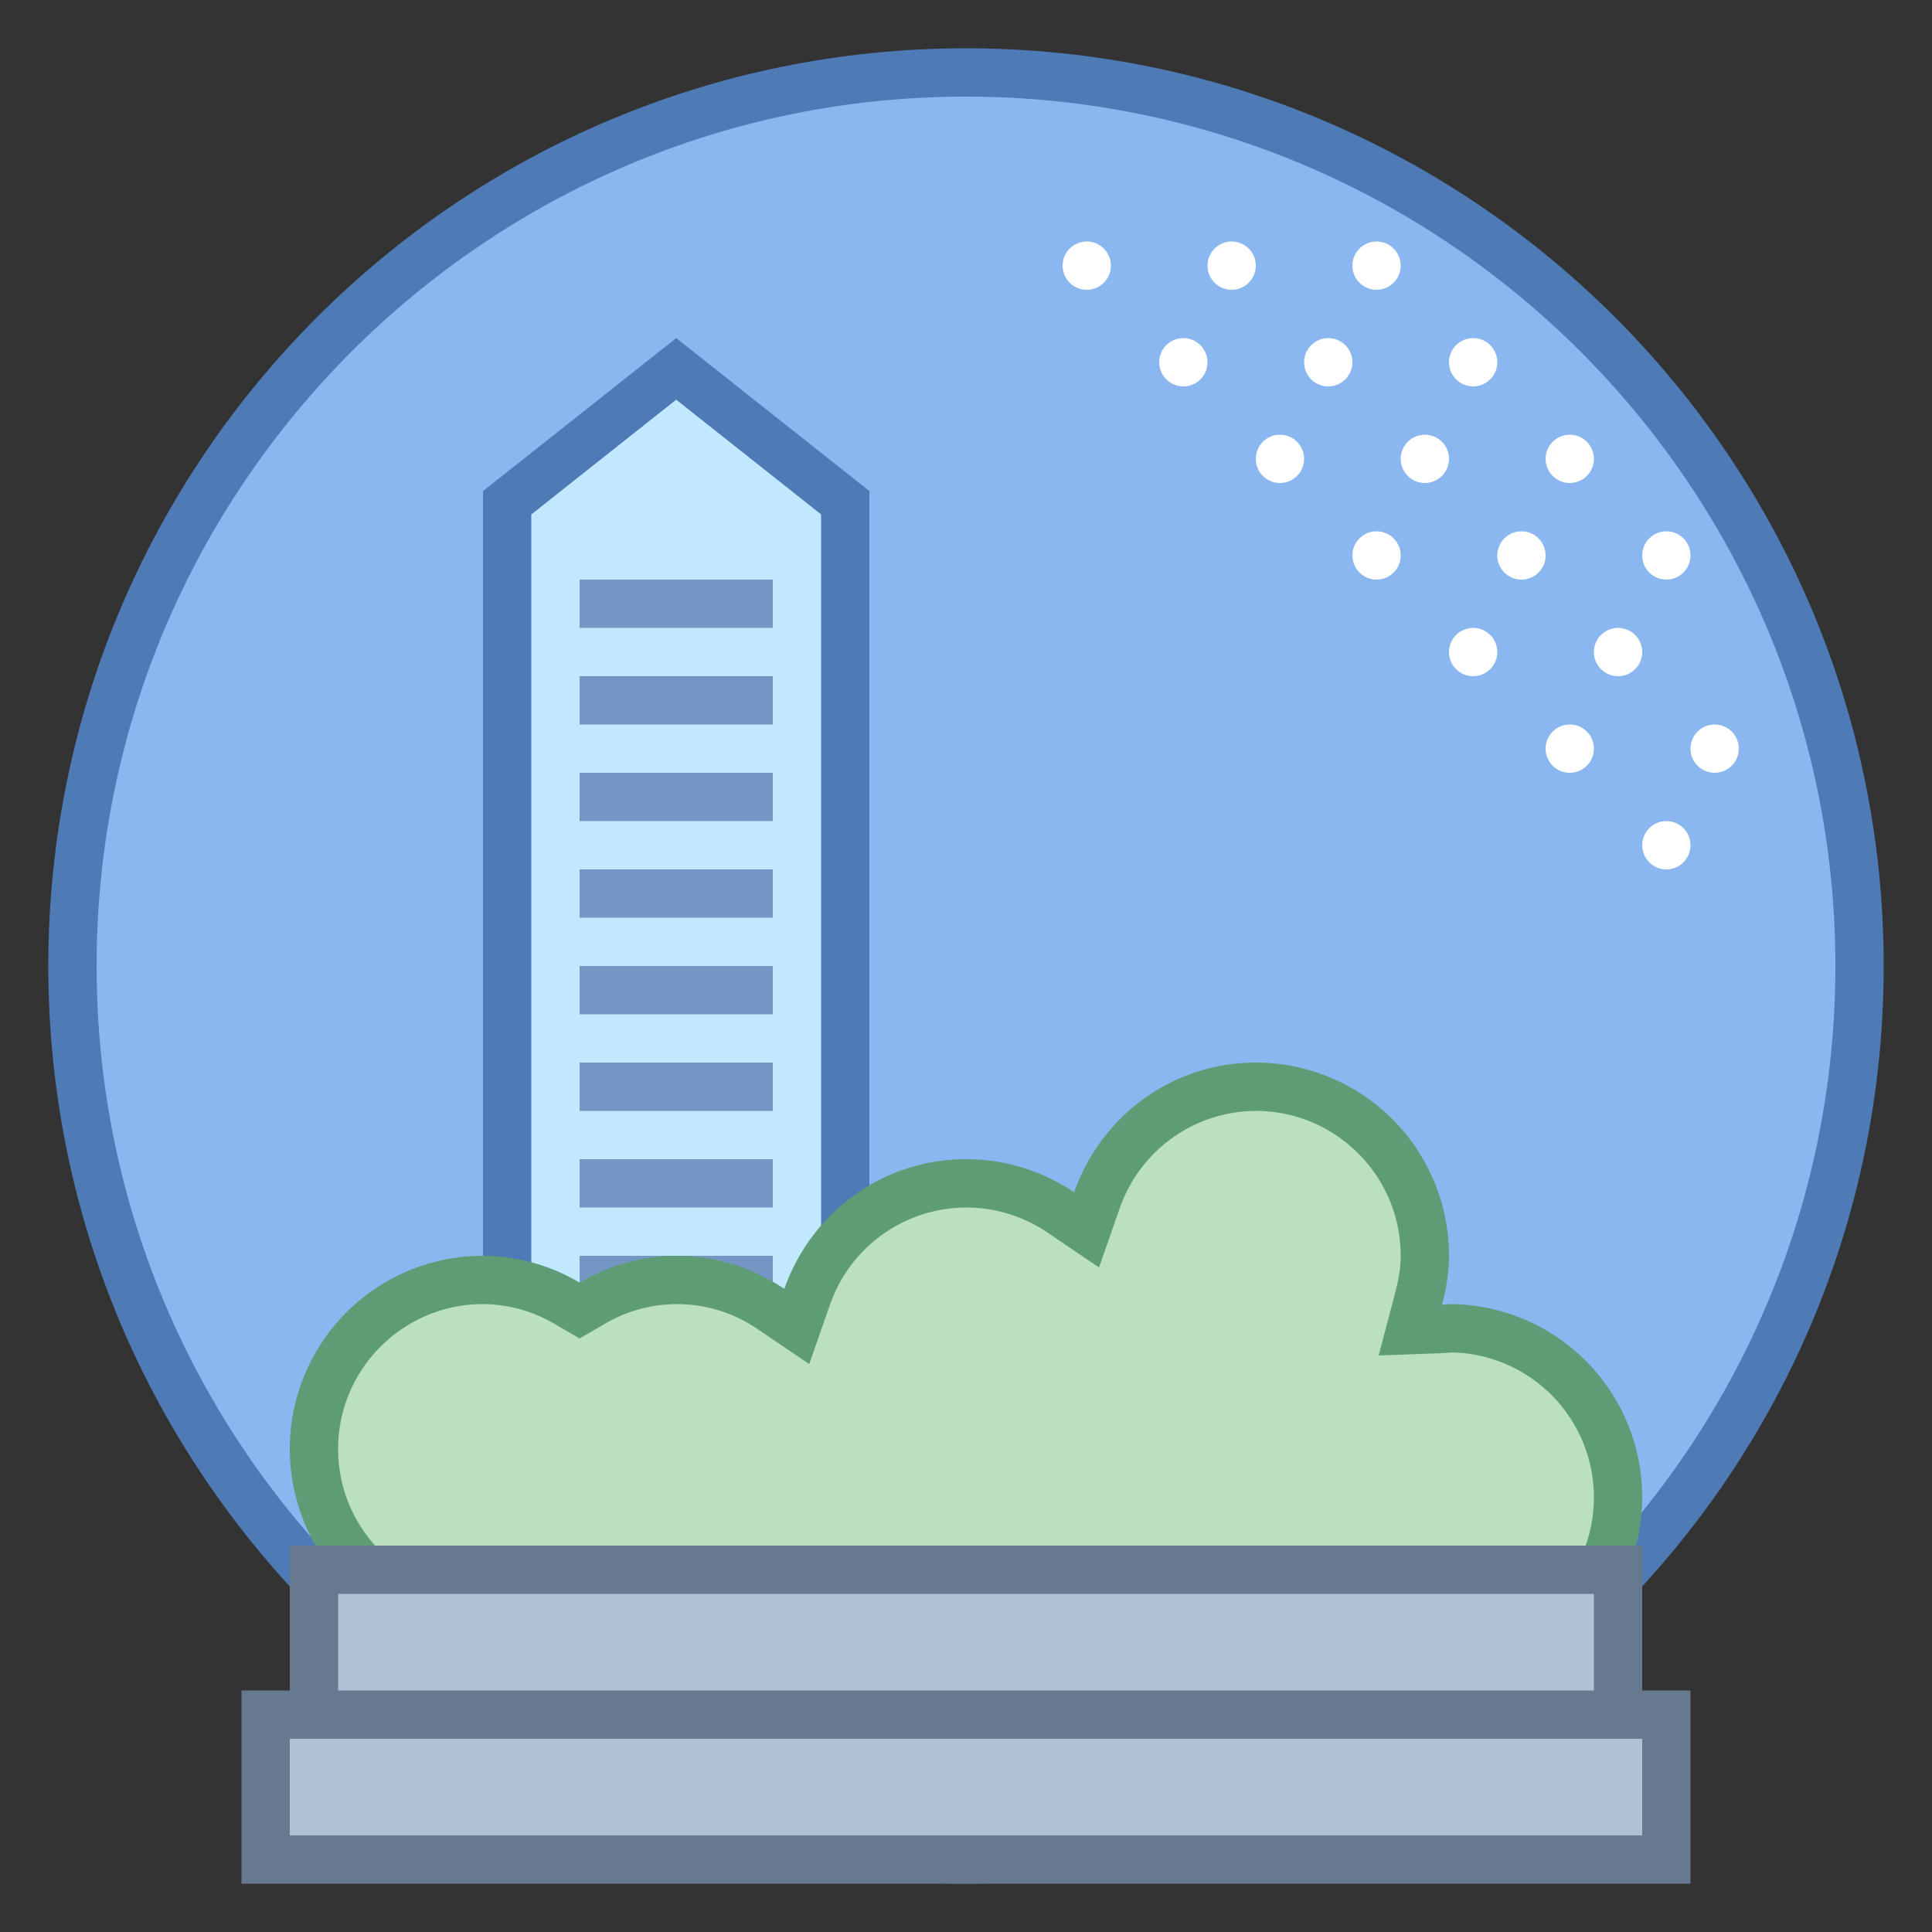 <svg xmlns="http://www.w3.org/2000/svg" viewBox="0 0 40 40"><rect x="0" y="0" width="40" height="40" fill="#333333" stroke="none"/><path d="M20 38.5C9.799 38.5 1.5 30.201 1.5 20S9.799 1.5 20 1.5 38.5 9.799 38.5 20 30.201 38.5 20 38.5z" fill="#8bb7f0"/><path d="M20 2c9.925 0 18 8.075 18 18s-8.075 18-18 18S2 29.925 2 20 10.075 2 20 2m0-1C9.507 1 1 9.507 1 20s8.507 19 19 19 19-8.507 19-19S30.493 1 20 1z" fill="#4e7ab5"/><circle cx="34.5" cy="17.5" r=".5" fill="#fff"/><circle cx="32.5" cy="15.5" r=".5" fill="#fff"/><circle cx="30.5" cy="13.5" r=".5" fill="#fff"/><circle cx="28.5" cy="11.5" r=".5" fill="#fff"/><circle cx="26.5" cy="9.5" r=".5" fill="#fff"/><circle cx="24.5" cy="7.5" r=".5" fill="#fff"/><circle cx="22.5" cy="5.5" r=".5" fill="#fff"/><circle cx="25.5" cy="5.5" r=".5" fill="#fff"/><circle cx="28.5" cy="5.5" r=".5" fill="#fff"/><circle cx="30.5" cy="7.5" r=".5" fill="#fff"/><circle cx="32.5" cy="9.5" r=".5" fill="#fff"/><circle cx="34.5" cy="11.5" r=".5" fill="#fff"/><circle cx="27.5" cy="7.5" r=".5" fill="#fff"/><circle cx="29.5" cy="9.5" r=".5" fill="#fff"/><circle cx="31.5" cy="11.5" r=".5" fill="#fff"/><circle cx="33.5" cy="13.5" r=".5" fill="#fff"/><circle cx="35.5" cy="15.5" r=".5" fill="#fff"/><polygon points="10.5,30.5 10.5,10.409 14,7.638 17.5,10.409 17.5,30.5" fill="#c2e8ff"/><path d="M14 8.275l3 2.375V30h-6V10.651l3-2.376M14 7l-4 3.167V31h8V10.167L14 7z" fill="#4e7ab5"/><rect x="12" y="12" width="4" height="1" fill="#7496c4"/><rect x="12" y="14" width="4" height="1" fill="#7496c4"/><rect x="12" y="16" width="4" height="1" fill="#7496c4"/><rect x="12" y="18" width="4" height="1" fill="#7496c4"/><rect x="12" y="20" width="4" height="1" fill="#7496c4"/><rect x="12" y="22" width="4" height="1" fill="#7496c4"/><rect x="12" y="24" width="4" height="1" fill="#7496c4"/><rect x="12" y="26" width="4" height="1" fill="#7496c4"/><path d="M24 35.5c-.995 0-1.952-.44-2.624-1.209L21 33.86l-.376.431A3.494 3.494 0 0 1 18 35.5a3.497 3.497 0 0 1-3.038-1.798l-.165-.294-.445.059c-.116.015-.232.033-.352.033a3.448 3.448 0 0 1-1.749-.487L12 32.867l-.251.146A3.448 3.448 0 0 1 10 33.5c-1.93 0-3.5-1.57-3.5-3.5s1.57-3.5 3.5-3.5c.605 0 1.193.164 1.749.487l.251.146.251-.146a3.448 3.448 0 0 1 3.708.113l.538.364.214-.613A3.496 3.496 0 0 1 20 24.5c.702 0 1.38.207 1.959.6l.538.364.214-.613A3.496 3.496 0 0 1 26 22.5c1.93 0 3.5 1.57 3.5 3.5 0 .269-.041.551-.13.888l-.172.653.7-.027.098-.012A3.502 3.502 0 0 1 33.5 31c0 1.93-1.57 3.5-3.5 3.5a3.45 3.45 0 0 1-2.252-.844l-.45-.383-.303.508A3.467 3.467 0 0 1 24 35.5z" fill="#bae0bd"/><path d="M26 23c1.654 0 3 1.346 3 3 0 .225-.036.467-.113.76l-.343 1.304 1.347-.05c.049-.002.097-.007.151-.014A3.004 3.004 0 0 1 33 31c0 1.654-1.346 3-3 3a2.964 2.964 0 0 1-1.928-.725l-.901-.764-.605 1.015A2.972 2.972 0 0 1 24 35a2.955 2.955 0 0 1-2.247-1.038L21 33.101l-.753.861A2.955 2.955 0 0 1 18 35a2.999 2.999 0 0 1-2.602-1.543l-.332-.591-.671.089-.105.015c-.096.014-.191.03-.29.03a2.95 2.95 0 0 1-1.497-.419L12 32.288l-.503.293A2.95 2.95 0 0 1 10 33c-1.654 0-3-1.346-3-3s1.346-3 3-3a2.95 2.95 0 0 1 1.497.419l.503.293.503-.293a2.95 2.95 0 0 1 3.176.094l1.075.728.429-1.226A2.997 2.997 0 0 1 20 25c.602 0 1.182.178 1.679.513l1.075.728.429-1.226A2.997 2.997 0 0 1 26 23m0-1c-1.746 0-3.215 1.126-3.761 2.685A3.983 3.983 0 0 0 20 24c-1.746 0-3.215 1.126-3.761 2.685A3.983 3.983 0 0 0 14 26c-.732 0-1.41.211-2 .555A3.955 3.955 0 0 0 10 26a4 4 0 0 0 0 8c.732 0 1.41-.211 2-.555.59.344 1.268.555 2 .555.18 0 .352-.03.526-.053C15.211 35.166 16.502 36 18 36a3.972 3.972 0 0 0 3-1.38A3.972 3.972 0 0 0 24 36a3.982 3.982 0 0 0 3.425-1.963A3.964 3.964 0 0 0 30 35a4 4 0 0 0 0-8c-.05 0-.096.013-.146.015.086-.326.146-.662.146-1.015a4 4 0 0 0-4-4z" fill="#5e9c76"/><rect x="5.5" y="35.5" width="29" height="3" fill="#b0c1d4"/><path d="M34 36v2H6v-2h28m1-1H5v4h30v-4z" fill="#66798f"/><rect x="6.5" y="32.5" width="27" height="3" fill="#b0c1d4"/><path d="M33 33v2H7v-2h26m1-1H6v4h28v-4z" fill="#66798f"/></svg>